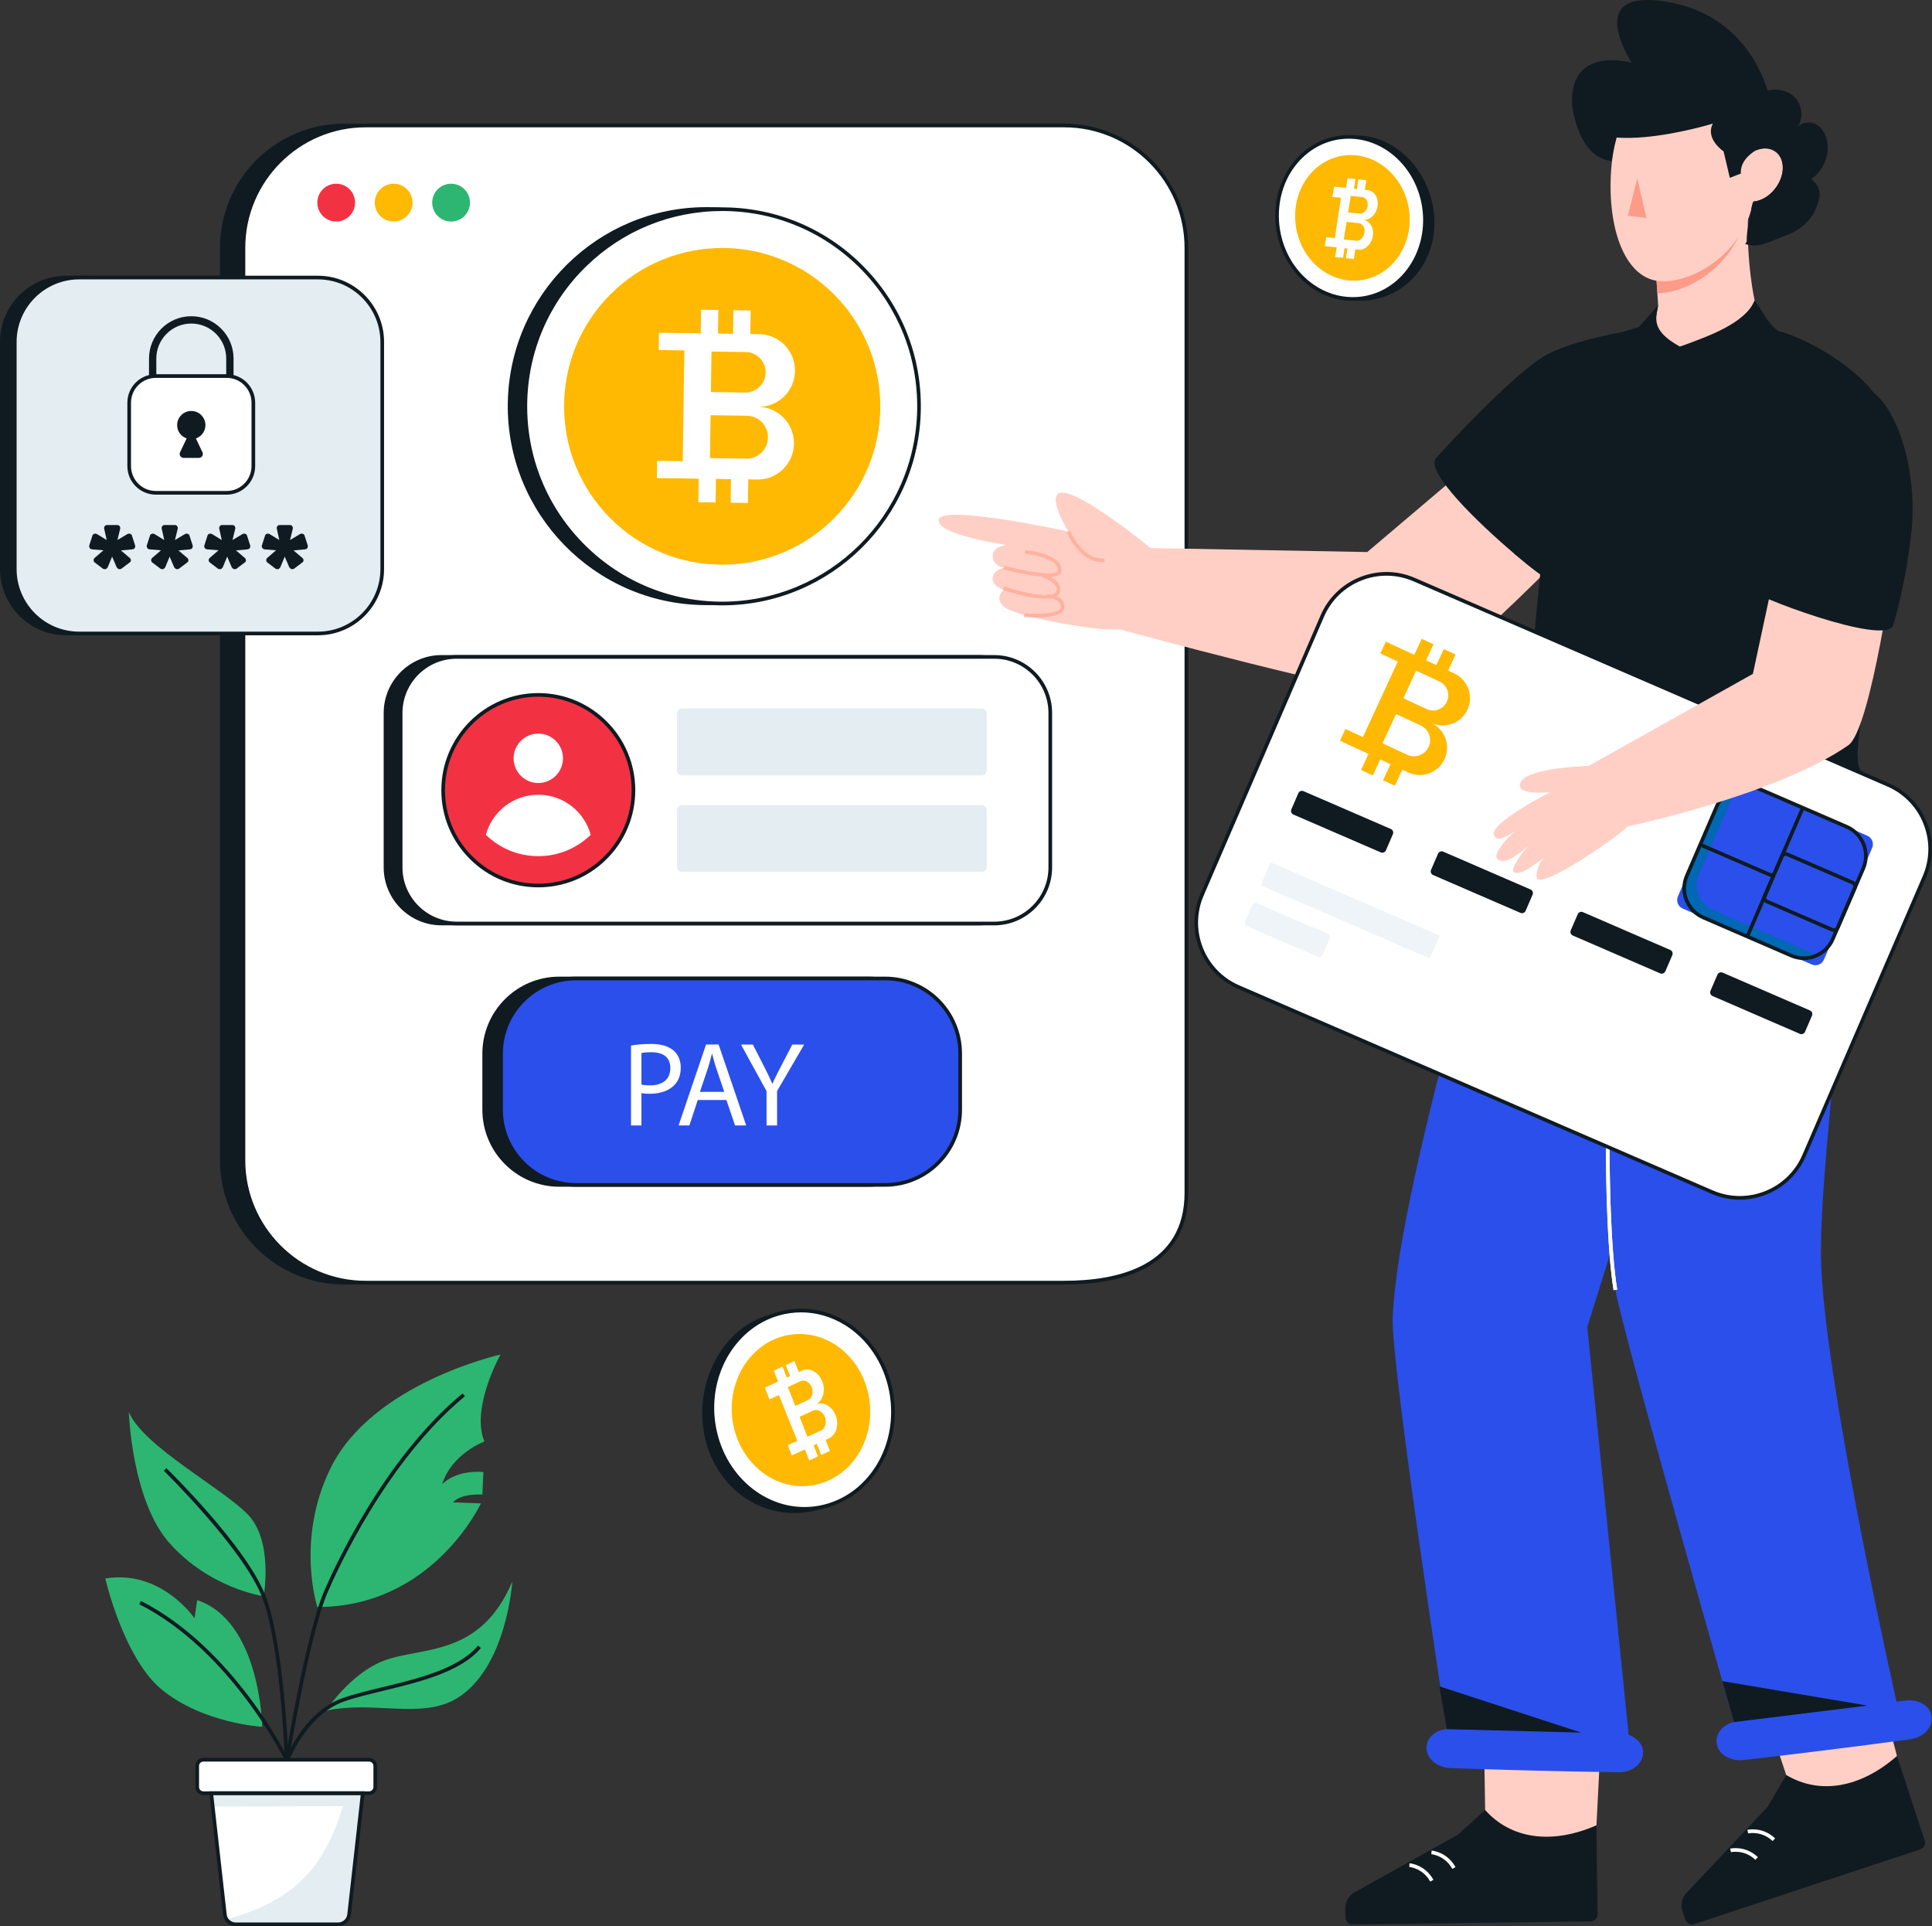 <svg xmlns="http://www.w3.org/2000/svg" width="641" height="639" viewBox="0 0 641 639" fill="none"><rect x="0" y="0" width="641" height="639" fill="#333333" stroke="none"/><g clip-path="url(#clip0_6023_1799)"><path d="M114.14 41.634H122.944V425.509H114.14C91.747 425.509 73.596 407.33 73.596 384.903V82.241C73.596 59.814 91.747 41.634 114.14 41.634Z" fill="#0F1B21"></path><path d="M123.547 426.117H114.136C91.446 426.117 72.986 407.628 72.986 384.903V82.241C72.986 59.515 91.446 41.026 114.136 41.026H123.547V426.117ZM114.136 42.242C92.113 42.242 74.199 60.183 74.199 82.241V384.903C74.199 406.96 92.113 424.902 114.136 424.902H122.333V42.242H114.136Z" fill="#0F1B21"></path><path d="M121.315 425.509H353.075C375.467 425.509 393.619 418.124 393.619 395.697V82.241C393.619 59.814 375.467 41.634 353.075 41.634H121.315C98.923 41.634 80.771 59.814 80.771 82.241V384.903C80.771 407.33 98.923 425.509 121.315 425.509Z" fill="white"></path><path d="M353.075 426.117H121.315C98.625 426.117 80.164 407.628 80.164 384.903V82.241C80.164 59.515 98.625 41.026 121.315 41.026H353.075C375.765 41.026 394.225 59.515 394.225 82.241V395.697C394.225 415.597 379.995 426.117 353.075 426.117ZM121.315 42.242C99.292 42.242 81.378 60.183 81.378 82.241V384.903C81.378 406.96 99.295 424.902 121.315 424.902H353.075C371.294 424.902 393.012 419.837 393.012 395.697V82.241C393.012 60.183 375.094 42.242 353.075 42.242H121.315Z" fill="#0F1B21"></path><path d="M143.395 67.217C143.395 70.686 146.202 73.497 149.665 73.497C153.129 73.497 155.936 70.686 155.936 67.217C155.936 63.748 153.129 60.951 149.665 60.951C146.202 60.951 143.395 63.763 143.395 67.217Z" fill="#2DB671"></path><path d="M124.338 67.217C124.338 70.686 127.145 73.497 130.609 73.497C134.072 73.497 136.865 70.686 136.865 67.217C136.865 63.748 134.058 60.951 130.609 60.951C127.16 60.951 124.338 63.763 124.338 67.217Z" fill="#FFB902"></path><path d="M105.282 67.217C105.282 70.686 108.089 73.497 111.538 73.497C114.988 73.497 117.809 70.686 117.809 67.217C117.809 63.748 115.002 60.951 111.538 60.951C108.075 60.951 105.282 63.763 105.282 67.217Z" fill="#F23243"></path><path d="M146.486 217.93H324.852C335.108 217.93 343.437 226.271 343.437 236.543V287.759C343.437 298.031 335.108 306.373 324.852 306.373H146.486C136.23 306.373 127.901 298.031 127.901 287.759V236.543C127.901 226.271 136.23 217.93 146.486 217.93Z" fill="#0F1B21"></path><path d="M324.856 306.98H146.489C135.907 306.98 127.298 298.358 127.298 287.759V236.543C127.298 225.944 135.907 217.322 146.489 217.322H324.856C335.438 217.322 344.047 225.944 344.047 236.543V287.759C344.047 298.358 335.438 306.98 324.856 306.98ZM146.489 218.534C136.578 218.534 128.512 226.613 128.512 236.54V287.756C128.512 297.682 136.578 305.761 146.489 305.761H324.856C334.767 305.761 342.834 297.682 342.834 287.756V236.54C342.834 226.613 334.767 218.534 324.856 218.534H146.489Z" fill="#0F1B21"></path><path d="M329.877 217.93H151.511C141.247 217.93 132.926 226.263 132.926 236.543V287.759C132.926 298.039 141.247 306.373 151.511 306.373H329.877C340.141 306.373 348.462 298.039 348.462 287.759V236.543C348.462 226.263 340.141 217.93 329.877 217.93Z" fill="white"></path><path d="M329.881 306.98H151.514C140.932 306.98 132.323 298.358 132.323 287.759V236.543C132.323 225.944 140.932 217.322 151.514 217.322H329.881C340.463 217.322 349.072 225.944 349.072 236.543V287.759C349.072 298.358 340.463 306.98 329.881 306.98ZM151.511 218.534C141.599 218.534 133.533 226.613 133.533 236.54V287.756C133.533 297.682 141.599 305.761 151.511 305.761H329.877C339.789 305.761 347.855 297.682 347.855 287.756V236.54C347.855 226.613 339.789 218.534 329.877 218.534H151.511Z" fill="#0F1B21"></path><path d="M210.167 262.151C210.167 271.03 206.511 279.055 200.621 284.795C194.936 290.35 187.164 293.769 178.598 293.769C170.031 293.769 162.259 290.354 156.574 284.795C150.687 279.058 147.029 271.03 147.029 262.151C147.029 244.693 161.166 230.536 178.598 230.536C196.029 230.536 210.163 244.693 210.163 262.151H210.167Z" fill="#F23243"></path><path d="M178.598 294.374C170.159 294.374 162.188 291.125 156.152 285.225C149.882 279.112 146.425 270.919 146.425 262.151C146.425 244.384 160.858 229.929 178.598 229.929C196.337 229.929 210.77 244.384 210.77 262.151C210.77 270.919 207.313 279.115 201.043 285.229C195.01 291.125 187.036 294.374 178.598 294.374ZM178.598 231.141C161.525 231.141 147.639 245.052 147.639 262.151C147.639 270.589 150.964 278.476 157 284.358C162.81 290.034 170.478 293.158 178.601 293.158C186.724 293.158 194.393 290.03 200.198 284.358C206.235 278.476 209.56 270.589 209.56 262.151C209.56 245.052 195.67 231.141 178.598 231.141Z" fill="#0F1B21"></path><path d="M186.784 251.57C186.784 256.095 183.115 259.77 178.598 259.77C174.08 259.77 170.411 256.095 170.411 251.57C170.411 247.046 174.08 243.371 178.598 243.371C183.115 243.371 186.784 247.046 186.784 251.57Z" fill="white"></path><path d="M195.993 276.944C191.5 281.333 185.365 284.031 178.597 284.031C171.83 284.031 165.695 281.333 161.202 276.944C163.285 269.284 170.286 263.651 178.597 263.651C186.908 263.651 193.91 269.284 195.993 276.944Z" fill="white"></path><path d="M325.686 235.057H226.27C225.335 235.057 224.578 235.816 224.578 236.753V255.526C224.578 256.462 225.335 257.221 226.27 257.221H325.686C326.621 257.221 327.379 256.462 327.379 255.526V236.753C327.379 235.816 326.621 235.057 325.686 235.057Z" fill="#E3EDF2"></path><path d="M325.686 267.081H226.27C225.335 267.081 224.578 267.84 224.578 268.776V287.549C224.578 288.486 225.335 289.245 226.27 289.245H325.686C326.621 289.245 327.379 288.486 327.379 287.549V268.776C327.379 267.84 326.621 267.081 325.686 267.081Z" fill="#E3EDF2"></path><path d="M280.561 180.983C306.065 155.44 306.065 114.026 280.561 88.482C255.057 62.939 213.708 62.939 188.204 88.482C162.7 114.026 162.7 155.44 188.204 180.983C213.708 206.527 255.057 206.527 280.561 180.983Z" fill="#0F1B21"></path><path d="M234.407 200.749C234.088 200.749 233.765 200.749 233.442 200.742C197.1 200.223 167.959 170.19 168.477 133.791C168.991 97.712 198.459 68.717 234.368 68.717C234.688 68.717 235.007 68.717 235.323 68.724C252.928 68.977 269.38 76.078 281.651 88.724C293.922 101.37 300.54 118.042 300.288 135.675C300.037 153.307 292.946 169.784 280.32 182.075C267.928 194.138 251.654 200.749 234.407 200.749ZM234.368 69.929C199.116 69.929 170.194 98.391 169.69 133.805C169.183 169.532 197.789 199.014 233.46 199.522C250.785 199.778 267.08 193.263 279.476 181.197C291.867 169.134 298.83 152.959 299.075 135.653C299.32 118.344 292.826 101.981 280.781 89.566C268.737 77.155 252.587 70.181 235.309 69.936C234.996 69.933 234.681 69.929 234.372 69.929H234.368Z" fill="#0F1B21"></path><path d="M285.79 181.055C311.293 155.512 311.293 114.098 285.79 88.555C260.286 63.011 218.937 63.011 193.433 88.555C167.929 114.098 167.929 155.512 193.433 181.055C218.937 206.599 260.286 206.599 285.79 181.055Z" fill="white"></path><path d="M276.704 171.955C297.189 151.438 297.189 118.172 276.704 97.655C256.218 77.137 223.004 77.137 202.519 97.655C182.033 118.172 182.033 151.438 202.519 171.955C223.004 192.473 256.218 192.473 276.704 171.955Z" fill="#FFB902"></path><path d="M239.62 200.823C239.301 200.823 238.985 200.823 238.666 200.816C221.061 200.564 204.609 193.463 192.338 180.817C180.067 168.171 173.448 151.498 173.7 133.866C173.952 116.233 181.042 99.756 193.669 87.465C206.295 75.175 222.959 68.532 240.547 68.799C258.152 69.051 274.603 76.152 286.875 88.798C299.142 101.444 305.764 118.117 305.512 135.749C304.998 171.825 275.529 200.823 239.62 200.823ZM239.581 70.004C222.654 70.004 206.682 76.494 194.517 88.333C182.125 100.396 175.162 116.571 174.917 133.876C174.673 151.185 181.167 167.552 193.211 179.964C205.255 192.375 221.405 199.348 238.684 199.594C238.996 199.597 239.308 199.601 239.62 199.601C274.869 199.601 303.795 171.139 304.302 135.724C304.547 118.415 298.049 102.052 286.005 89.637C273.961 77.226 257.811 70.252 240.532 70.007C240.217 70.004 239.901 70 239.581 70V70.004Z" fill="#0F1B21"></path><path d="M263.418 147.187C263.51 140.636 258.361 135.216 251.86 134.975C255.071 134.939 257.974 133.638 260.118 131.566C262.328 129.412 263.712 126.409 263.762 123.086C263.858 116.425 258.542 110.952 251.895 110.856L248.943 110.813L249.053 103.001L243.325 102.919L243.215 110.731L238.219 110.66L238.329 102.848L232.601 102.766L232.491 110.578L233.141 110.589L227.342 110.507L218.627 110.383L218.545 116.119L227.048 116.24L226.522 152.987L218.02 152.866L217.938 158.603L226.654 158.727L234.301 158.837L231.806 158.802L231.696 166.614L237.424 166.696L237.534 158.884L242.53 158.955L242.42 166.767L248.148 166.849L248.258 159.036L251.21 159.079C254.543 159.125 257.57 157.828 259.78 155.674C261.991 153.52 263.375 150.528 263.425 147.194L263.418 147.187ZM236.058 116.624L247.406 116.788C251.104 116.841 254.067 119.894 254.014 123.597C253.989 125.456 253.219 127.127 251.984 128.332C250.788 129.48 249.181 130.205 247.392 130.233C247.325 130.219 247.271 130.219 247.215 130.215L235.866 130.052L236.058 116.624ZM252.633 150.155C251.37 151.37 249.667 152.148 247.768 152.163C247.701 152.148 247.648 152.148 247.58 152.145L235.554 151.974L235.756 137.747L247.782 137.917C251.711 137.974 254.848 141.205 254.791 145.14C254.763 147.105 253.954 148.871 252.633 150.155Z" fill="white"></path><path d="M312.975 349.538V368.148C312.975 381.924 301.829 393.088 288.088 393.088H185.549C171.795 393.088 160.648 381.924 160.648 368.148V349.538C160.648 335.773 171.795 324.613 185.549 324.613H288.088C301.832 324.613 312.975 335.776 312.975 349.538Z" fill="#0F1B21"></path><path d="M288.085 393.696H185.546C171.482 393.696 160.038 382.237 160.038 368.152V349.538C160.038 335.457 171.479 324.001 185.546 324.001H288.085C302.141 324.001 313.578 335.457 313.578 349.538V368.152C313.578 382.237 302.141 393.696 288.085 393.696ZM185.549 325.217C172.153 325.217 161.255 336.128 161.255 349.538V368.152C161.255 381.569 172.153 392.484 185.549 392.484H288.088C301.477 392.484 312.372 381.569 312.372 368.152V349.538C312.372 336.128 301.481 325.217 288.088 325.217H185.549Z" fill="#0F1B21"></path><path d="M318.568 349.538V368.148C318.568 381.924 307.421 393.088 293.681 393.088H191.142C177.387 393.088 166.245 381.924 166.245 368.148V349.538C166.245 335.773 177.391 324.613 191.142 324.613H293.681C307.425 324.613 318.568 335.776 318.568 349.538Z" fill="#2B4FEB"></path><path d="M293.681 393.696H191.142C177.079 393.696 165.634 382.237 165.634 368.152V349.538C165.634 335.457 177.075 324.001 191.142 324.001H293.681C307.737 324.001 319.174 335.457 319.174 349.538V368.152C319.174 382.237 307.737 393.696 293.681 393.696ZM191.142 325.217C177.746 325.217 166.848 336.128 166.848 349.538V368.152C166.848 381.569 177.746 392.484 191.142 392.484H293.681C307.07 392.484 317.964 381.569 317.964 368.152V349.538C317.964 336.128 307.074 325.217 293.681 325.217H191.142Z" fill="#0F1B21"></path><path d="M209.361 346.848C211.029 346.571 213.218 346.329 216.001 346.329C219.421 346.329 221.927 347.125 223.517 348.561C224.986 349.833 225.862 351.788 225.862 354.177C225.862 356.565 225.145 358.516 223.793 359.913C221.962 361.864 218.981 362.86 215.603 362.86C214.57 362.86 213.616 362.82 212.821 362.621V373.373H209.361V346.851V346.848ZM212.817 359.789C213.573 359.988 214.528 360.066 215.681 360.066C219.858 360.066 222.402 358.033 222.402 354.333C222.402 350.633 219.897 349.076 216.082 349.076C214.57 349.076 213.417 349.197 212.821 349.354V359.789H212.817Z" fill="white"></path><path d="M231.505 364.925L228.722 373.366H225.145L234.251 346.524H238.428L247.573 373.366H243.875L241.011 364.925H231.508H231.505ZM240.291 362.22L237.669 354.493C237.072 352.741 236.675 351.148 236.278 349.595H236.199C235.802 351.188 235.366 352.822 234.847 354.454L232.221 362.22H240.295H240.291Z" fill="white"></path><path d="M254.323 373.369V361.982L245.855 346.532H249.791L253.567 353.938C254.599 355.968 255.394 357.603 256.228 359.472H256.31C257.066 357.72 257.978 355.968 259.014 353.938L262.871 346.532H266.807L257.822 361.943V373.373H254.323V373.369Z" fill="white"></path><path d="M560.083 627.399L586.482 599.385L592.628 588.847L629.371 582.556L638.402 610.055C639.169 611.391 638.52 613.068 637.086 613.541L562.152 638.31C560.892 638.726 559.533 638.04 559.118 636.779L558.22 634.056C557.429 631.653 558.156 629.045 560.08 627.403L560.083 627.399Z" fill="#0F1B21"></path><path d="M592.628 588.847L582.103 557.207L619.69 545.318L629.371 582.556C617.142 593.247 603.625 595.425 592.628 588.847Z" fill="#FFCFC5"></path><path d="M588.114 610.765C584.431 607.257 580.059 608.224 580.016 608.231L579.743 607.048C579.948 607.001 584.8 605.928 588.952 609.884L588.114 610.765Z" fill="white"></path><path d="M582.397 616.992C578.731 613.499 574.477 614.419 574.299 614.458L574.026 613.275C574.228 613.228 579.083 612.159 583.235 616.111L582.397 616.992Z" fill="white"></path><path d="M639.151 574.353C637.909 575.707 636.06 576.688 633.956 576.976C615.457 579.471 596.961 581.781 578.472 583.888C574.647 584.326 570.921 582.541 569.821 579.463C569.065 577.338 569.672 575.184 571.123 573.61C572.337 572.302 574.175 571.363 576.286 571.118C594.903 568.989 613.537 566.661 632.164 564.156C636.199 563.615 640.127 565.673 640.805 569C641.209 570.94 640.521 572.885 639.147 574.349L639.151 574.353Z" fill="#2B4FEB"></path><path d="M450.113 627.403L483.712 608.651L492.744 600.455L529.671 605.537L530.015 634.483C530.342 635.99 529.22 637.39 527.712 637.411L448.811 638.428C447.484 638.446 446.394 637.383 446.38 636.054L446.345 633.185C446.313 630.658 447.793 628.387 450.121 627.399L450.113 627.403Z" fill="#0F1B21"></path><path d="M492.74 600.458L492.219 567.113H531.634L529.668 605.541C514.792 612.048 501.25 610.047 492.74 600.458Z" fill="#FFCFC5"></path><path d="M481.846 619.996C479.401 615.557 475.068 615.151 474.883 615.137L474.979 613.929C475.188 613.943 480.135 614.384 482.907 619.409L481.846 619.999V619.996Z" fill="white"></path><path d="M474.521 624.211C472.062 619.75 467.605 619.352 467.559 619.349L467.654 618.14C467.864 618.155 472.811 618.599 475.582 623.624L474.521 624.211Z" fill="white"></path><path d="M542.716 586.12C541.286 587.276 539.316 587.972 537.187 587.947C518.521 587.677 499.891 587.222 481.292 586.572C477.445 586.437 474.024 584.123 473.389 580.917C472.956 578.703 473.872 576.663 475.543 575.319C476.938 574.207 478.893 573.549 481.019 573.617C499.745 574.267 518.518 574.722 537.311 575.003C541.382 575.067 544.962 577.683 545.143 581.074C545.257 583.053 544.292 584.873 542.716 586.12Z" fill="#2B4FEB"></path><path d="M505.43 257.627C505.43 257.627 463.669 391.101 462.065 437.281C461.515 453.076 480.004 573.649 480.004 573.649C479.564 580.206 539.92 582.108 540.36 575.554L526.623 440.245L565.601 315.869L543.869 244.796L505.43 257.63V257.627Z" fill="#2B4FEB"></path><path d="M477.57 559.443L524.621 574.79L480.004 573.649L477.57 559.443Z" fill="#0F1B21"></path><path d="M537.549 258.206C537.549 258.206 529.362 386.214 535.952 427.905C538.011 440.921 577.497 579.055 577.497 579.055C580.541 585.292 631.852 572.291 629.694 566.626C629.694 566.626 606.429 464.13 604.285 420.996C602.295 380.922 623.516 268.147 603.065 259.507C584.338 241.491 537.542 258.206 537.542 258.206H537.549Z" fill="#2B4FEB"></path><path d="M535.352 428.001C530.909 399.887 533.237 331.888 535.019 293.858L536.229 293.915C534.448 331.899 532.123 399.805 536.548 427.813L535.349 428.001H535.352Z" fill="white"></path><path d="M535.352 428.001C531.396 402.955 532.723 347.093 534.536 304.645L535.75 304.699C533.94 347.093 532.609 402.866 536.552 427.813L535.352 428.001Z" fill="white"></path><path d="M571.425 557.719L619.584 565.826L575.289 571.3L571.425 557.719Z" fill="#0F1B21"></path><path d="M577.063 260.42C577.294 260.431 577.525 260.445 577.766 260.456C577.486 260.445 577.259 260.431 577.063 260.42Z" fill="#0F1B21"></path><path d="M372.6 209.09C372.6 209.09 451.096 230.416 463.059 230.217C474.535 230.025 523.865 178.517 523.865 178.517L498.347 145.218L453.63 183.141L381.741 181.823L372.6 209.094V209.09Z" fill="#FFCFC5"></path><path d="M550.278 148.31C550.278 148.576 533.472 168.263 522.538 181.062C517.24 187.243 513.322 191.82 513.322 191.82C512.85 192.052 508.18 188.59 502.29 183.585C490.263 173.374 473.141 156.748 476.317 152.109C476.317 152.109 502.25 123.242 513.83 117.317C525.42 111.392 548.848 108.417 548.848 108.417C548.848 108.417 550.278 147.571 550.278 148.31Z" fill="#0F1B21"></path><path d="M522.535 181.062C517.237 187.243 513.319 191.82 513.319 191.82C512.847 192.052 508.177 188.59 502.286 183.585L517.017 145.211C517.017 145.211 520.072 165.455 522.535 181.058V181.062Z" fill="#0F1B21"></path><path d="M621.209 215.655C618.47 231.333 616.252 244.643 616.312 251.151C616.323 252.246 616.397 253.155 616.543 253.834C617.416 256.07 618.193 258.256 618.736 260.381C620.663 267.678 620.045 274.008 612.696 277.637C594.725 283.697 512.361 281.33 500.49 269.778C496.441 264.618 495.203 257.648 500.501 251.297C501.544 250.056 502.453 248.709 503.216 247.302C505.157 243.769 506.271 239.784 506.708 235.729C510.079 204.193 514.976 122.002 528.436 114.545C544.437 105.677 565.484 103.459 589.995 109.786C600.868 112.594 617.082 122.993 622.309 131.314C634.534 150.766 623.97 199.81 621.206 215.655H621.209Z" fill="#0F1B21"></path><path d="M593.331 152.109C593.331 152.109 582.096 168.466 580.414 177.266C578.753 185.935 576.84 221.37 576.84 221.37L542.876 242.532C542.876 242.532 561.247 254.111 562.535 251.147C563.827 248.183 591.471 233.319 591.471 233.319C591.471 233.319 594.878 211.17 596.418 207.089C597.962 203.009 593.331 152.109 593.331 152.109Z" fill="#0F1B21"></path><path d="M618.736 260.381C609.048 262.034 584.434 260.829 578.008 260.466C595.407 261.085 616.312 251.151 616.312 251.151C616.323 252.246 616.397 253.155 616.543 253.834C617.416 256.07 618.193 258.256 618.736 260.381Z" fill="#0F1B21"></path><path d="M534.675 255.572C509.916 257.978 500.508 251.297 500.508 251.297C501.551 250.056 502.46 248.709 503.223 247.302C513.006 253.02 534.675 255.572 534.675 255.572Z" fill="#0F1B21"></path><path d="M521.594 34.088C521.594 34.088 522.719 50.761 533.528 53.253C544.338 55.744 547.23 45.337 547.23 45.337L542.177 32.571H532.446" fill="#0F1B21"></path><path d="M582.156 99.695L575.772 113.045L557.365 114.986L547.23 117.314L550.143 101.281L549.884 97.3L549.185 86.769L580.25 66.709C580.137 68.091 580.052 69.463 579.995 70.807C579.271 86.836 582.152 99.695 582.152 99.695H582.156Z" fill="#FFCFC5"></path><path d="M580.25 66.709C580.137 68.091 580.052 69.463 579.995 70.807C579.796 70.839 579.608 70.864 579.42 70.874C579.076 71.703 578.834 72.659 578.682 73.718C574.53 87.917 560.729 97.108 549.881 97.296L549.182 86.765L580.247 66.705L580.25 66.709Z" fill="#FC9B88"></path><path d="M582.16 99.699C578.994 107.213 567.053 111.492 557.365 114.982C557.365 114.982 560.275 132.156 563.195 132.096C565.885 132.042 590.332 123.153 589.999 109.786C586.141 107.024 585.133 103.612 582.156 99.699H582.16Z" fill="#0F1B21"></path><path d="M557.361 114.986C557.361 114.986 551.84 128.04 548.021 129.121C543.674 130.351 540.257 118.142 540.888 111.68L550.143 101.281C549.334 105.738 547.776 109.69 557.365 114.986H557.361Z" fill="#0F1B21"></path><path d="M551.013 93.287C562.01 93.778 576.687 84.441 581.003 69.712C581.148 68.657 581.386 67.701 581.734 66.872C584.321 66.666 587.103 65.056 589.108 62.376C592.284 58.122 592.316 52.723 589.133 50.37C587.319 49.013 584.91 48.909 582.543 49.908C580.775 34.49 572.202 22.704 561.141 21.947C553.759 21.442 546.822 25.931 541.864 33.427C541.265 34.327 540.69 35.276 540.157 36.264C537.081 41.897 535.04 48.849 534.543 56.441C533.159 76.373 539.455 92.761 551.013 93.287Z" fill="#FFCFC5"></path><path d="M602.465 69.264C600.712 73.522 596.759 76.615 592.412 78.153C587.763 79.778 583.678 82.582 579.03 80.944L579.523 80.137C579.452 76.359 580.556 72.726 581.013 69.705C581.145 68.66 581.386 67.697 581.734 66.865C584.317 66.663 587.103 65.049 589.108 62.376C592.28 58.104 592.302 52.716 589.133 50.356C587.319 48.995 584.906 48.899 582.55 49.898C582.55 49.898 577.216 52.723 577.578 57.585L573.927 58.993L571.847 50.221C571.847 50.221 565.626 46.023 568.302 41.005C568.302 41.005 522.932 55.008 521.633 34.941C520.335 14.874 541.382 20.792 541.382 20.792C541.382 20.792 539.483 17.942 538.078 14.345C535.257 7.222 534.32 -2.822 553.777 0.725C576.12 4.802 584.001 22.093 586.485 30.044C589.321 29.177 592.972 30.044 595.158 31.97C598.029 34.522 598.522 39.334 596.216 42.402C597.646 40.379 600.769 40.116 602.859 41.428C604.938 42.739 606.067 45.231 606.33 47.683C606.823 52.172 604.662 56.849 600.95 59.391C604.481 62.351 604.204 64.996 602.465 69.257V69.264Z" fill="#0F1B21"></path><path d="M543.231 59.167L540.101 71.567L546.233 72.293L543.231 59.167Z" fill="#FC9B88"></path><path d="M410.886 327.431L568.05 395.476C579.817 400.573 593.483 395.146 598.568 383.36L638.473 290.901C643.562 279.115 638.143 265.428 626.376 260.335L469.212 192.29C457.445 187.193 443.779 192.62 438.694 204.406L398.789 296.865C393.7 308.651 399.119 322.338 410.886 327.431Z" fill="white"></path><path d="M577.227 397.993C574.076 397.993 570.878 397.364 567.809 396.035L410.645 327.989C398.59 322.768 393.019 308.697 398.232 296.623L438.14 204.164C440.663 198.314 445.312 193.8 451.228 191.451C457.14 189.102 463.616 189.201 469.454 191.732L626.617 259.777C632.458 262.304 636.965 266.96 639.311 272.885C641.657 278.81 641.557 285.293 639.031 291.139L599.122 383.598C595.236 392.598 586.443 397.989 577.223 397.989L577.227 397.993ZM411.128 326.877L568.291 394.922C579.732 399.873 593.068 394.584 598.015 383.122L637.923 290.663C640.319 285.111 640.414 278.959 638.189 273.336C635.964 267.713 631.685 263.296 626.142 260.896L468.978 192.851C463.432 190.452 457.289 190.356 451.678 192.585C446.064 194.813 441.653 199.099 439.258 204.651L399.35 297.11C394.403 308.573 399.69 321.926 411.131 326.88L411.128 326.877Z" fill="#0F1B21"></path><path d="M429.13 270.23L458.102 282.773C458.769 283.061 459.539 282.755 459.826 282.087L462.136 276.738C462.424 276.069 462.119 275.298 461.451 275.01L432.48 262.467C431.813 262.18 431.043 262.485 430.755 263.153L428.445 268.502C428.158 269.171 428.463 269.942 429.13 270.23Z" fill="#0F1B21"></path><path d="M475.479 290.297L504.451 302.84C505.118 303.128 505.888 302.822 506.175 302.154L508.485 296.805C508.773 296.136 508.468 295.365 507.801 295.077L478.829 282.534C478.162 282.247 477.392 282.552 477.105 283.22L474.794 288.57C474.507 289.238 474.812 290.009 475.479 290.297Z" fill="#0F1B21"></path><path d="M521.832 310.364L550.803 322.907C551.471 323.195 552.241 322.889 552.528 322.221L554.838 316.872C555.126 316.203 554.821 315.432 554.153 315.144L525.182 302.602C524.515 302.314 523.745 302.619 523.457 303.288L521.147 308.637C520.86 309.305 521.165 310.076 521.832 310.364Z" fill="#0F1B21"></path><path d="M568.181 330.431L597.153 342.974C597.82 343.262 598.59 342.956 598.877 342.288L601.187 336.939C601.475 336.271 601.17 335.499 600.502 335.211L571.531 322.669C570.864 322.381 570.094 322.686 569.806 323.355L567.496 328.704C567.209 329.372 567.514 330.143 568.181 330.431Z" fill="#0F1B21"></path><path d="M558.305 301.425L601.106 319.957C602.664 320.632 604.473 319.914 605.148 318.35L621.142 281.294C621.816 279.734 621.099 277.921 619.538 277.246L576.737 258.714C575.179 258.039 573.369 258.757 572.695 260.321L556.701 297.377C556.027 298.937 556.744 300.75 558.305 301.425Z" fill="#2B4FEB"></path><path d="M570.825 264.66L559.058 291.921C557.084 296.492 559.185 301.802 563.749 303.778L596.78 318.077C598.242 318.709 599.793 318.858 601.251 318.592C602.451 318.375 602.554 316.733 601.436 316.257C601.425 316.253 601.414 316.246 601.4 316.243L568.369 301.944C563.806 299.968 561.705 294.658 563.678 290.087L575.445 262.826C575.445 262.826 575.456 262.805 575.46 262.791C575.949 261.675 574.75 260.552 573.728 261.216C572.486 262.023 571.457 263.196 570.825 264.66Z" fill="#0068B5"></path><path d="M598.452 318.478C596.954 318.478 595.46 318.173 594.044 317.558L564.885 304.933C562.159 303.753 560.058 301.581 558.962 298.82C557.869 296.058 557.915 293.03 559.093 290.304L569.189 266.91C570.367 264.181 572.536 262.076 575.293 260.978C578.054 259.887 581.074 259.93 583.795 261.11L612.955 273.734C618.58 276.169 621.177 282.734 618.746 288.367L608.65 311.757C607.472 314.487 605.304 316.591 602.547 317.689C601.223 318.215 599.835 318.478 598.452 318.478ZM579.392 261.408C578.16 261.408 576.925 261.643 575.744 262.112C573.284 263.089 571.354 264.963 570.303 267.394L560.207 290.787C559.157 293.218 559.118 295.913 560.09 298.376C561.066 300.839 562.936 302.772 565.364 303.824L594.523 316.449C596.95 317.501 599.64 317.54 602.1 316.566C604.559 315.589 606.489 313.716 607.54 311.284L617.636 287.894C619.8 282.876 617.487 277.029 612.479 274.857L583.32 262.233C582.06 261.686 580.726 261.412 579.392 261.412V261.408Z" fill="#0F1B21"></path><path d="M587.699 290.919C587.458 290.919 587.213 290.873 586.978 290.77L563.873 280.764L564.352 279.648L587.458 289.654C587.766 289.785 588.125 289.646 588.26 289.337L597.582 267.742L598.696 268.222L589.374 289.817C589.076 290.507 588.405 290.919 587.699 290.919Z" fill="#0F1B21"></path><path d="M587.778 290.459L579.156 310.454L580.27 310.936L588.892 290.941L587.778 290.459Z" fill="#0F1B21"></path><path d="M608.498 309.202C608.239 309.202 607.983 309.148 607.738 309.042L585.925 299.598C584.956 299.179 584.505 298.045 584.924 297.071L590.634 283.839C590.836 283.366 591.212 283.004 591.688 282.815C592.163 282.627 592.685 282.634 593.157 282.837L614.97 292.28C615.442 292.483 615.804 292.859 615.992 293.336C616.181 293.812 616.173 294.334 615.971 294.807L610.261 308.036C610.059 308.505 609.687 308.871 609.207 309.06C608.977 309.148 608.739 309.195 608.498 309.195V309.202ZM586.404 298.482L608.217 307.926C608.388 308 608.579 308.004 608.757 307.933C608.931 307.862 609.069 307.73 609.144 307.556L614.853 294.324C614.928 294.15 614.931 293.958 614.86 293.784C614.793 293.609 614.658 293.471 614.484 293.396L592.671 283.953C592.312 283.8 591.893 283.963 591.741 284.319L586.031 297.551C585.878 297.91 586.042 298.329 586.4 298.482H586.404Z" fill="#0F1B21"></path><g opacity="0.6"><path d="M418.654 293.833L474.031 317.81C474.227 317.895 474.454 317.803 474.535 317.611L477.506 310.73C477.591 310.535 477.498 310.307 477.307 310.225L421.93 286.249C421.735 286.163 421.508 286.256 421.426 286.448L418.456 293.329C418.37 293.524 418.463 293.752 418.654 293.833Z" fill="#E3EDF2"></path></g><g opacity="0.6"><path d="M440.511 309.813L417.05 299.655C416.433 299.389 415.72 299.673 415.454 300.291L413.143 305.644C412.877 306.262 413.161 306.977 413.779 307.247L437.239 317.405C437.856 317.671 438.57 317.387 438.836 316.769L441.146 311.416C441.412 310.798 441.128 310.083 440.511 309.817V309.813Z" fill="#E3EDF2"></path></g><path d="M592.759 171.43L581.574 223.556L527.084 254.09L539.87 274.211C539.87 274.211 589.537 263.754 613.225 247.248C620.829 241.949 628.676 184.051 628.676 184.051L592.759 171.43Z" fill="#FFCFC5"></path><path d="M621.617 130.283C616.596 126.437 607.54 135.437 599.906 143.37C583.1 160.831 580.41 195.432 580.41 195.432C580.289 197.18 625.255 214.447 628.086 207.516C628.086 207.516 632.118 194.977 634.172 176.342C636.181 158.127 630.404 137.011 621.617 130.283Z" fill="#0F1B21"></path><path d="M495.643 276.898C496.562 279.894 500.107 277.104 502.879 275.746C499.795 277.815 495.653 283.249 496.551 284.578C498.94 288.122 505.455 281.866 507.488 280.246C505.558 281.873 501.065 288.2 502.162 289.202C504.192 291.054 509.93 286.199 512.623 284.226C510.313 286.018 509.053 291.278 510.263 291.729C514.65 293.375 539.92 275.131 539.87 274.211C543.578 271.847 530.792 251.727 527.084 254.09C527.084 254.09 507.116 254.609 504.6 259.39C502.087 264.166 514.312 262.798 514.312 262.798C514.312 262.798 494.429 272.956 495.639 276.898H495.643Z" fill="#FFCFC5"></path><path d="M479.276 251.851C481.342 247.383 479.464 242.088 475.078 239.93C477.293 240.89 479.681 240.886 481.785 240.122C483.961 239.322 485.827 237.684 486.878 235.42C488.978 230.881 487.005 225.493 482.474 223.389L480.462 222.454L482.924 217.126L479.017 215.314L476.554 220.642L473.148 219.06L475.611 213.732L471.703 211.92L469.241 217.247L469.681 217.453L465.727 215.619L459.787 212.861L457.977 216.775L463.772 219.465L452.182 244.515L446.387 241.825L444.577 245.738L450.518 248.496L455.731 250.916L454.028 250.127L451.565 255.455L455.472 257.268L457.935 251.94L461.341 253.521L458.879 258.849L462.782 260.662L465.245 255.334L467.257 256.269C469.528 257.325 472.001 257.36 474.177 256.56C476.352 255.761 478.215 254.133 479.269 251.858L479.276 251.851ZM469.847 222.493L477.584 226.083C480.103 227.252 481.203 230.256 480.036 232.783C479.45 234.048 478.41 234.961 477.197 235.406C476.026 235.829 474.702 235.832 473.464 235.303C473.421 235.271 473.385 235.256 473.346 235.239L465.61 231.649L469.847 222.493ZM470.972 250.582C469.734 251.03 468.329 251.041 467.023 250.468C466.98 250.436 466.945 250.422 466.898 250.397L458.701 246.591L463.19 236.891L471.388 240.698C474.067 241.942 475.231 245.119 473.989 247.803C473.368 249.143 472.271 250.106 470.976 250.582H470.972Z" fill="#FFB902"></path><path d="M381.741 181.815C381.741 181.815 357.152 161.652 351.627 163.55C347.376 165.015 354.491 176.335 354.491 176.335C354.491 176.335 312.556 167.201 311.477 172.326C310.399 177.447 333.909 180.778 333.909 180.778C333.909 180.778 328.834 181.46 329.402 184.925C329.955 188.295 333.33 188.337 333.33 188.337C333.33 188.337 329.86 188.7 329.377 191.572C328.887 194.479 333.085 195.68 333.085 195.68C333.085 195.68 330.165 197.667 332.443 200.678C335.587 204.836 363.434 208.806 367.188 208.802C370.943 208.802 375.534 209.016 375.534 209.016C382.036 210.679 388.242 183.482 381.741 181.815Z" fill="#FFCFC5"></path><path d="M347.901 191.405C342.667 191.405 334.171 189.226 332.961 188.91L333.27 187.737C338.973 189.233 348.753 191.099 350.733 189.731C350.921 189.599 350.956 189.482 350.964 189.397C351.042 188.671 350.832 188.017 350.325 187.399C347.922 184.453 340.133 183.681 340.055 183.674L340.169 182.466C340.509 182.498 348.536 183.297 351.262 186.631C351.975 187.502 352.28 188.48 352.167 189.528C352.117 190.011 351.858 190.431 351.418 190.733C350.712 191.22 349.448 191.412 347.898 191.412L347.901 191.405Z" fill="#FFB29F"></path><path d="M346.78 198.623C341.542 198.623 333.894 196.089 332.798 195.716L333.188 194.564C336.918 195.833 347.213 198.698 349.984 196.761C350.392 196.476 350.591 196.107 350.605 195.595C350.662 193.42 347.11 191.881 345.74 191.469L346.084 190.303C346.322 190.374 351.907 192.076 351.819 195.623C351.797 196.516 351.404 197.251 350.68 197.756C349.785 198.378 348.398 198.623 346.78 198.623Z" fill="#FFB29F"></path><path d="M343.806 204.811C341.804 204.811 340.161 204.683 339.76 204.648L339.863 203.439C342.489 203.663 349.711 203.873 351.585 202.177C351.833 201.954 351.95 201.719 351.954 201.445C351.964 200.731 351.744 200.152 351.279 199.679C350.229 198.602 348.135 198.353 347.418 198.35L347.429 197.134C347.553 197.134 350.531 197.173 352.149 198.829C352.841 199.537 353.181 200.422 353.167 201.463C353.16 202.082 352.901 202.622 352.397 203.077C350.825 204.505 346.89 204.811 343.806 204.811Z" fill="#FFB29F"></path><path d="M365.733 186.482C358.054 186.482 354.097 176.982 353.93 176.566L355.052 176.107C355.091 176.203 359.157 185.828 366.393 185.242L366.489 186.45C366.233 186.471 365.981 186.482 365.733 186.482Z" fill="#FFB29F"></path><path d="M475.227 71.585C474.113 57.667 463.162 45.544 450.153 45.572C436.252 45.597 425.308 58.346 426.589 74.031C427.867 89.698 440.738 100.797 454.464 98.953C467.314 97.225 476.338 85.489 475.227 71.585Z" fill="#0F1B21"></path><path d="M451.465 99.763C446.079 99.763 440.812 97.869 436.369 94.286C430.425 89.491 426.639 82.127 425.982 74.08C425.326 66.026 427.874 58.221 432.98 52.663C437.53 47.708 443.626 44.975 450.149 44.964H450.188C463.158 44.964 474.656 56.874 475.827 71.535C476.963 85.724 467.811 97.769 454.542 99.553C453.513 99.692 452.487 99.759 451.462 99.759L451.465 99.763ZM450.191 46.18H450.152C443.971 46.191 438.19 48.785 433.875 53.487C428.999 58.797 426.564 66.265 427.193 73.981C427.824 81.701 431.444 88.756 437.129 93.341C442.154 97.392 448.279 99.169 454.382 98.352C467.005 96.657 475.706 85.169 474.621 71.635C473.496 57.589 462.541 46.18 450.188 46.18H450.191Z" fill="#0F1B21"></path><path d="M423.743 73.338C424.698 89.097 437.445 100.566 451.331 99.045C464.326 97.623 473.57 85.198 472.711 71.223C471.853 57.255 461.15 45.711 448.062 45.416C434.077 45.099 422.792 57.589 423.747 73.338H423.743Z" fill="white"></path><path d="M429.751 73.085C430.486 85.187 440.234 94.087 450.947 93.021C461.075 92.011 468.343 82.372 467.676 71.447C467.005 60.525 458.602 51.575 448.414 51.444C437.633 51.305 429.02 60.987 429.751 73.082V73.085Z" fill="#FFB902"></path><path d="M448.85 99.788C443.204 99.788 437.711 97.737 433.147 93.884C427.278 88.926 423.63 81.452 423.144 73.377C422.657 65.316 425.372 57.578 430.596 52.14C435.284 47.264 441.483 44.68 448.077 44.811C461.341 45.11 472.428 56.697 473.318 71.191C474.209 85.706 464.581 98.21 451.398 99.653C450.546 99.745 449.695 99.791 448.85 99.791V99.788ZM424.35 73.298C424.819 81.043 428.31 88.208 433.928 92.953C438.917 97.168 445.071 99.113 451.267 98.441C463.804 97.069 472.96 85.13 472.108 71.262C471.256 57.393 460.688 46.308 448.048 46.023C447.881 46.023 447.711 46.016 447.541 46.016C441.487 46.016 435.798 48.476 431.469 52.983C426.479 58.172 423.885 65.579 424.35 73.302V73.298Z" fill="#0F1B21"></path><path d="M455.483 78.296C455.912 75.612 454.507 73.245 452.342 72.954C453.421 73.035 454.471 72.584 455.316 71.799C456.185 70.981 456.827 69.794 457.04 68.433C457.473 65.707 456.022 63.304 453.797 63.077L452.807 62.97L453.314 59.775L450.692 59.519L450.184 62.718L449.219 62.597L449.723 59.398L447.101 59.142L446.597 62.334V62.341L445.578 62.216L442.661 61.907L442.058 65.312L444.904 65.611L442.885 78.985L440.039 78.687L439.538 81.644L442.452 81.949L443.481 82.074L442.966 85.272L445.589 85.528L446.093 82.33L447.062 82.451L446.554 85.649L449.177 85.905L449.684 82.706L450.671 82.813C451.785 82.93 452.878 82.483 453.747 81.665C454.617 80.847 455.263 79.668 455.479 78.299L455.483 78.296ZM451.937 65.369C453.179 65.497 453.985 66.837 453.747 68.351C453.623 69.112 453.265 69.773 452.782 70.231C452.306 70.668 451.724 70.917 451.128 70.878C451.107 70.867 451.086 70.864 451.068 70.867L447.274 70.466L448.147 64.967L451.941 65.369H451.937ZM451.689 79.191C451.192 79.653 450.578 79.92 449.94 79.87L449.872 79.856L445.848 79.433L446.771 73.611L450.795 74.034C452.111 74.173 452.966 75.587 452.711 77.197C452.58 78.004 452.207 78.704 451.685 79.188L451.689 79.191Z" fill="white"></path><path d="M234.148 475.112C231.217 458.304 240.469 440.604 255.873 436.648C272.328 432.422 289.174 444.155 292.449 463.106C295.721 482.039 283.883 499.114 267.076 501.136C251.342 503.03 237.08 491.909 234.152 475.116L234.148 475.112Z" fill="#0F1B21"></path><path d="M263.563 501.953C248.883 501.953 236.306 491.014 233.552 475.215C230.472 457.554 240.419 439.989 255.724 436.058C263.411 434.082 271.42 435.447 278.287 439.893C285.991 444.884 291.371 453.307 293.046 462.999C294.721 472.688 292.499 482.523 286.953 489.986C282.024 496.622 274.99 500.795 267.148 501.737C265.945 501.882 264.749 501.953 263.567 501.953H263.563ZM234.745 475.005C237.608 491.422 251.473 502.401 267.002 500.532C274.511 499.629 281.25 495.627 285.98 489.261C291.332 482.064 293.468 472.567 291.853 463.205C290.235 453.844 285.051 445.719 277.627 440.91C271.051 436.648 263.379 435.344 256.026 437.231C241.32 441.009 231.774 457.956 234.748 475.005H234.745Z" fill="#0F1B21"></path><path d="M295.601 461.411C299.284 480.347 287.705 497.827 270.81 500.279C254.997 502.575 240.266 490.708 237.012 473.911C233.762 457.121 242.903 440.181 258.297 435.82C274.749 431.161 291.917 442.481 295.597 461.411H295.601Z" fill="white"></path><path d="M288.205 462.996C291.005 477.401 282.276 490.79 269.394 492.791C257.218 494.682 245.785 485.593 243.265 472.585C240.745 459.584 247.885 446.543 259.788 443.298C272.378 439.865 285.405 448.598 288.202 462.996H288.205Z" fill="#FFB902"></path><path d="M266.881 501.171C252.46 501.171 239.5 489.94 236.42 474.024C233.059 456.673 242.598 439.634 258.137 435.234C265.849 433.052 273.95 434.224 280.955 438.539C288.766 443.352 294.32 451.644 296.2 461.293C298.081 470.961 296.055 480.888 290.647 488.522C285.814 495.343 278.801 499.732 270.902 500.88C269.557 501.076 268.216 501.171 266.885 501.171H266.881ZM265.806 435.376C263.35 435.376 260.888 435.714 258.464 436.403C243.528 440.633 234.365 457.057 237.608 473.793C240.848 490.534 255.391 501.904 270.721 499.679C278.287 498.58 285.012 494.369 289.65 487.818C294.87 480.45 296.818 470.868 295.001 461.524C293.191 452.209 287.836 444.208 280.313 439.574C275.806 436.798 270.824 435.376 265.806 435.376Z" fill="#0F1B21"></path><path d="M277.236 469.514C276.033 466.454 273.113 464.851 270.678 465.882C271.849 465.302 272.669 464.183 273.067 462.843C273.471 461.453 273.411 459.822 272.797 458.272C271.573 455.162 268.581 453.556 266.125 454.69L265.029 455.187L263.592 451.541L260.703 452.891L262.14 456.538L261.061 457.007L259.621 453.364L256.732 454.714L258.173 458.35V458.358L257.037 458.855L253.808 460.334L255.274 464.254L258.425 462.811L264.543 477.995L261.392 479.438L262.687 482.832L265.909 481.357L267.059 480.849L268.489 484.502L271.377 483.152L269.937 479.509L271.019 479.036L272.456 482.683L275.345 481.332L273.908 477.685L275.001 477.188C276.236 476.619 277.098 475.482 277.502 474.092C277.907 472.706 277.854 471.074 277.236 469.518V469.514ZM265.593 458.226C266.963 457.597 268.631 458.493 269.312 460.22C269.649 461.087 269.685 462.001 269.461 462.775C269.238 463.522 268.78 464.14 268.134 464.471C268.106 464.471 268.081 464.481 268.063 464.496L263.861 466.419L261.388 460.152L265.59 458.23L265.593 458.226ZM273.833 472.788C273.599 473.573 273.123 474.234 272.428 474.575L272.35 474.604L267.896 476.644L265.281 470.008L269.734 467.968C271.189 467.3 272.953 468.249 273.677 470.079C274.039 471.003 274.078 471.963 273.833 472.788Z" fill="white"></path><path d="M108.11 567.539C108.11 567.539 116.23 555.188 127.27 550.969C139.96 546.118 159.239 549.992 169.974 524.693C169.974 524.693 168.122 553.408 151.553 563.434C139.839 570.521 123.852 564.045 108.114 567.539H108.11Z" fill="#2DB671"></path><path d="M105.303 533.127C105.303 533.127 98.004 510.985 109.615 487.175C123.444 458.823 166.071 449.369 166.071 449.369C166.071 449.369 156.145 466.969 160.702 478.211C160.702 478.211 149.8 482.284 146.709 492.389C146.709 492.389 150.779 487.662 160.375 488.316L160.049 495.812C160.049 495.812 152.891 495.321 150.286 498.42L159.559 498.747C159.559 498.747 143.615 533.131 105.3 533.131L105.303 533.127Z" fill="#2DB671"></path><path d="M87.489 529.541C87.489 529.541 90.743 511.29 82.283 502.49C73.823 493.69 47.467 479.839 42.747 468.434C42.747 468.434 43.673 497.827 56.25 511.941C69.753 527.096 87.489 529.541 87.489 529.541Z" fill="#2DB671"></path><path d="M86.999 572.885C86.999 572.885 86.474 537.851 65.423 530.842L64.547 536.87C64.547 536.87 53.482 520.574 34.937 523.67C34.937 523.67 40.987 550.081 53.645 560.498C67.311 571.74 86.999 572.881 86.999 572.881V572.885Z" fill="#2DB671"></path><path d="M95.704 584.503L94.569 584.08C94.81 583.423 100.672 567.955 113.646 563.349C117.394 562.019 121.993 560.907 126.861 559.731C138.735 556.859 152.195 553.603 158.615 545.933L159.545 546.715C152.87 554.691 139.204 557.996 127.149 560.911C122.312 562.08 117.741 563.185 114.054 564.497C101.623 568.911 95.768 584.351 95.711 584.503H95.704Z" fill="#0F1B21"></path><path d="M95.733 584.39L94.537 584.194C94.604 583.775 101.46 542.038 107.553 527.835C110.626 520.67 127.287 483.834 153.484 462.264L154.254 463.202C128.274 484.598 111.719 521.199 108.667 528.318C102.635 542.386 95.803 583.977 95.733 584.397V584.39Z" fill="#0F1B21"></path><path d="M94.529 584.311C94.515 583.928 93.16 545.773 86.925 529.761C80.7 513.775 54.628 488.191 54.366 487.936L55.21 487.065C56.292 488.12 81.733 513.089 88.053 529.321C94.363 545.524 95.729 583.888 95.74 584.272L94.526 584.311H94.529Z" fill="#0F1B21"></path><path d="M94.572 584.063C94.398 583.7 76.744 547.728 46.214 532.2L46.764 531.116C77.663 546.832 95.488 583.167 95.665 583.533L94.572 584.063Z" fill="#0F1B21"></path><path d="M122.468 583.803H67.464C66.341 583.803 65.43 584.715 65.43 585.84V592.849C65.43 593.973 66.341 594.885 67.464 594.885H122.468C123.591 594.885 124.502 593.973 124.502 592.849V585.84C124.502 584.715 123.591 583.803 122.468 583.803Z" fill="white"></path><path d="M120.353 594.889L115.836 635.137C115.626 636.992 114.054 638.396 112.191 638.396H78.241C76.967 638.396 75.828 637.742 75.157 636.74C74.863 636.263 74.664 635.727 74.6 635.137L70.576 599.331L70.079 594.892H120.35L120.353 594.889Z" fill="white"></path><path d="M120.353 594.889L115.836 635.137C115.626 636.992 114.054 638.396 112.191 638.396H78.241C76.967 638.396 75.828 637.742 75.157 636.74C98.135 630.623 108.11 618.442 113.742 599.204L70.58 599.331L70.083 594.892H120.353V594.889Z" fill="#E3EDF2"></path><path d="M122.468 595.493H67.464C66.009 595.493 64.824 594.306 64.824 592.849V585.84C64.824 584.383 66.009 583.195 67.464 583.195H122.468C123.923 583.195 125.108 584.383 125.108 585.84V592.849C125.108 594.306 123.923 595.493 122.468 595.493ZM67.464 584.411C66.676 584.411 66.037 585.054 66.037 585.84V592.849C66.037 593.638 66.68 594.277 67.464 594.277H122.468C123.256 594.277 123.895 593.634 123.895 592.849V585.84C123.895 585.051 123.252 584.411 122.468 584.411H67.464Z" fill="#0F1B21"></path><path d="M112.191 639H78.241C76.804 639 75.463 638.278 74.653 637.074C74.284 636.48 74.064 635.851 73.997 635.197L69.405 594.281H121.035L116.443 635.204C116.198 637.369 114.37 639.004 112.195 639.004L112.191 639ZM70.757 595.493L75.2 635.066C75.25 635.542 75.409 635.993 75.668 636.413C76.24 637.266 77.205 637.784 78.237 637.784H112.188C113.746 637.784 115.051 636.615 115.229 635.066L119.672 595.497H70.757V595.493Z" fill="#0F1B21"></path><path d="M30.604 92.079H21.941C10.156 92.079 0.603 101.647 0.603 113.45V188.782C0.603 200.585 10.156 210.153 21.941 210.153H30.604V92.082V92.079Z" fill="#0F1B21"></path><path d="M31.211 210.757H21.941C9.84 210.757 -0.004 200.898 -0.004 188.782V113.45C-0.004 101.33 9.84 91.475 21.941 91.475H31.211V210.761V210.757ZM21.945 92.687C10.515 92.687 1.214 102.002 1.214 113.45V188.782C1.214 200.23 10.515 209.542 21.945 209.542H30V92.687H21.945Z" fill="#0F1B21"></path><path d="M26.239 92.079H105.477C117.252 92.079 126.815 101.654 126.815 113.45V188.782C126.815 200.574 117.255 210.153 105.477 210.153H26.239C14.464 210.153 4.901 200.578 4.901 188.782V113.45C4.901 101.657 14.461 92.079 26.239 92.079Z" fill="#E3EDF2"></path><path d="M105.481 210.757H26.239C14.142 210.757 4.297 200.898 4.297 188.782V113.45C4.297 101.33 14.142 91.475 26.239 91.475H105.481C117.582 91.475 127.426 101.334 127.426 113.45V188.782C127.426 200.901 117.582 210.757 105.481 210.757ZM26.239 92.687C14.809 92.687 5.511 102.002 5.511 113.45V188.782C5.511 200.23 14.812 209.545 26.239 209.545H105.481C116.911 209.545 126.212 200.23 126.212 188.782V113.45C126.212 102.002 116.911 92.687 105.481 92.687H26.239Z" fill="#0F1B21"></path><path d="M77.482 124.817H75.058V118.963C75.058 115.853 73.855 112.935 71.669 110.745C69.476 108.549 66.555 107.337 63.45 107.337C57.059 107.337 51.86 112.551 51.86 118.963V124.817H49.437V118.963C49.437 111.215 55.725 104.91 63.454 104.91C67.208 104.91 70.736 106.37 73.386 109.029C76.03 111.677 77.485 115.202 77.485 118.963V124.817H77.482Z" fill="#0F1B21"></path><path d="M84.054 133.599V154.629C84.054 159.523 80.097 163.486 75.225 163.486H51.69C46.818 163.486 42.861 159.523 42.861 154.629V133.599C42.861 128.719 46.821 124.756 51.69 124.756H75.225C80.097 124.756 84.054 128.719 84.054 133.599Z" fill="white"></path><path d="M75.225 164.094H51.69C46.488 164.094 42.254 159.847 42.254 154.629V133.599C42.254 128.389 46.488 124.148 51.69 124.148H75.225C80.427 124.148 84.661 128.389 84.661 133.599V154.629C84.661 159.847 80.427 164.094 75.225 164.094ZM51.69 125.36C47.155 125.36 43.468 129.057 43.468 133.595V154.626C43.468 159.175 47.155 162.879 51.69 162.879H75.225C79.76 162.879 83.447 159.179 83.447 154.626V133.595C83.447 129.053 79.756 125.36 75.225 125.36H51.69Z" fill="#0F1B21"></path><path d="M64.997 145.459L67.176 150.044C67.584 150.908 66.96 151.903 66.005 151.903H60.913C59.958 151.903 59.334 150.908 59.742 150.048L61.924 145.445C60.083 144.827 58.77 143.075 58.77 141.031C58.77 138.18 61.321 135.916 64.277 136.407C66.126 136.713 67.666 138.188 68.049 140.025C68.564 142.485 67.137 144.724 65.001 145.463L64.997 145.459Z" fill="#0F1B21"></path><path d="M34.199 188.7L31.409 186.592C31.21 186.45 31.093 186.247 31.065 185.992C31.037 185.736 31.079 185.505 31.193 185.302C31.193 185.274 31.278 185.188 31.448 185.046L34.323 182.555L30.547 182.253C30.433 182.224 30.355 182.203 30.313 182.189C30.27 182.174 30.235 182.167 30.206 182.167C30.004 182.11 29.841 181.961 29.713 181.716C29.585 181.474 29.55 181.222 29.607 180.962L30.678 177.653C30.735 177.426 30.891 177.252 31.15 177.138C31.406 177.024 31.636 176.996 31.835 177.053C31.892 177.053 32.005 177.095 32.179 177.181L35.398 179.157L34.582 175.46C34.553 175.375 34.539 175.304 34.539 175.247V175.119C34.539 174.892 34.631 174.675 34.816 174.476C35.001 174.277 35.224 174.177 35.483 174.177H38.957C39.213 174.177 39.436 174.277 39.621 174.476C39.805 174.675 39.901 174.892 39.901 175.119V175.247C39.901 175.304 39.887 175.375 39.859 175.46L38.957 179.157L42.261 177.181C42.431 177.095 42.548 177.053 42.605 177.053C42.832 176.996 43.07 177.024 43.315 177.138C43.556 177.252 43.709 177.426 43.766 177.653L44.837 180.962C44.894 181.218 44.866 181.471 44.752 181.716C44.639 181.961 44.465 182.11 44.238 182.167C44.209 182.167 44.174 182.174 44.131 182.189C44.089 182.203 44.007 182.224 43.894 182.253L40.118 182.597L42.992 185.046C43.163 185.188 43.251 185.277 43.251 185.302C43.393 185.505 43.45 185.732 43.422 185.992C43.393 186.247 43.265 186.45 43.035 186.592L40.245 188.7C40.015 188.814 39.773 188.849 39.514 188.807C39.255 188.764 39.057 188.643 38.915 188.44C38.886 188.412 38.858 188.376 38.83 188.334C38.801 188.291 38.758 188.241 38.702 188.185L37.201 184.662L35.742 188.185C35.714 188.241 35.678 188.291 35.636 188.334C35.593 188.376 35.558 188.412 35.529 188.44C35.416 188.639 35.221 188.764 34.951 188.807C34.678 188.849 34.429 188.814 34.199 188.7Z" fill="#0F1B21"></path><path d="M53.29 188.7L50.501 186.592C50.302 186.45 50.185 186.247 50.157 185.992C50.129 185.736 50.171 185.505 50.285 185.302C50.285 185.274 50.37 185.188 50.54 185.046L53.415 182.555L49.639 182.253C49.525 182.224 49.447 182.203 49.405 182.189C49.362 182.174 49.327 182.167 49.298 182.167C49.096 182.11 48.933 181.961 48.805 181.716C48.677 181.474 48.642 181.222 48.698 180.962L49.77 177.653C49.827 177.426 49.983 177.252 50.242 177.138C50.498 177.024 50.728 176.996 50.927 177.053C50.984 177.053 51.097 177.095 51.271 177.181L54.49 179.157L53.674 175.46C53.645 175.375 53.631 175.304 53.631 175.247V175.119C53.631 174.892 53.723 174.675 53.908 174.476C54.092 174.277 54.316 174.177 54.575 174.177H58.049C58.305 174.177 58.528 174.277 58.713 174.476C58.897 174.675 58.993 174.892 58.993 175.119V175.247C58.993 175.304 58.979 175.375 58.951 175.46L58.049 179.157L61.353 177.181C61.523 177.095 61.641 177.053 61.697 177.053C61.924 176.996 62.162 177.024 62.403 177.138C62.645 177.252 62.797 177.426 62.854 177.653L63.926 180.962C63.983 181.218 63.954 181.471 63.841 181.716C63.727 181.961 63.553 182.11 63.326 182.167C63.298 182.167 63.262 182.174 63.22 182.189C63.177 182.203 63.095 182.224 62.982 182.253L59.206 182.597L62.081 185.046C62.251 185.188 62.34 185.277 62.34 185.302C62.481 185.505 62.538 185.732 62.51 185.992C62.481 186.247 62.354 186.45 62.123 186.592L59.334 188.7C59.103 188.814 58.862 188.849 58.603 188.807C58.344 188.764 58.145 188.643 57.999 188.44C57.971 188.412 57.943 188.376 57.914 188.334C57.886 188.291 57.843 188.241 57.787 188.185L56.285 184.662L54.827 188.185C54.799 188.241 54.763 188.291 54.721 188.334C54.678 188.376 54.642 188.412 54.614 188.44C54.501 188.639 54.305 188.764 54.036 188.807C53.762 188.849 53.514 188.814 53.283 188.7H53.29Z" fill="#0F1B21"></path><path d="M72.379 188.7L69.589 186.592C69.391 186.45 69.274 186.247 69.245 185.992C69.217 185.736 69.259 185.505 69.373 185.302C69.373 185.274 69.458 185.188 69.629 185.046L72.503 182.555L68.727 182.253C68.614 182.224 68.535 182.203 68.493 182.189C68.45 182.174 68.415 182.167 68.386 182.167C68.184 182.11 68.021 181.961 67.893 181.716C67.765 181.474 67.73 181.222 67.787 180.962L68.858 177.653C68.915 177.426 69.071 177.252 69.33 177.138C69.586 177.024 69.817 176.996 70.015 177.053C70.072 177.053 70.186 177.095 70.359 177.181L73.578 179.157L72.762 175.46C72.734 175.375 72.719 175.304 72.719 175.247V175.119C72.719 174.892 72.812 174.675 72.996 174.476C73.181 174.277 73.404 174.177 73.663 174.177H77.137C77.393 174.177 77.617 174.277 77.801 174.476C77.986 174.675 78.081 174.892 78.081 175.119V175.247C78.081 175.304 78.067 175.375 78.039 175.46L77.137 179.157L80.441 177.181C80.612 177.095 80.729 177.053 80.785 177.053C81.013 176.996 81.25 177.024 81.495 177.138C81.737 177.252 81.889 177.426 81.946 177.653L83.018 180.962C83.074 181.218 83.046 181.471 82.932 181.716C82.819 181.961 82.645 182.11 82.418 182.167C82.389 182.167 82.354 182.174 82.311 182.189C82.269 182.203 82.187 182.224 82.074 182.253L78.298 182.597L81.172 185.046C81.343 185.188 81.431 185.277 81.431 185.302C81.573 185.505 81.63 185.732 81.602 185.992C81.573 186.247 81.445 186.45 81.215 186.592L78.426 188.7C78.195 188.814 77.954 188.849 77.695 188.807C77.436 188.764 77.237 188.643 77.091 188.44C77.063 188.412 77.034 188.376 77.006 188.334C76.978 188.291 76.935 188.241 76.878 188.185L75.377 184.662L73.919 188.185C73.89 188.241 73.855 188.291 73.812 188.334C73.77 188.376 73.734 188.412 73.706 188.44C73.592 188.639 73.397 188.764 73.127 188.807C72.854 188.849 72.606 188.814 72.375 188.7H72.379Z" fill="#0F1B21"></path><path d="M91.471 188.7L88.681 186.592C88.483 186.45 88.365 186.247 88.337 185.992C88.309 185.736 88.351 185.505 88.465 185.302C88.465 185.274 88.55 185.188 88.72 185.046L91.595 182.555L87.819 182.253C87.705 182.224 87.627 182.203 87.585 182.189C87.542 182.174 87.507 182.167 87.478 182.167C87.276 182.11 87.113 181.961 86.985 181.716C86.857 181.474 86.822 181.222 86.879 180.962L87.95 177.653C88.007 177.426 88.163 177.252 88.422 177.138C88.678 177.024 88.908 176.996 89.107 177.053C89.164 177.053 89.277 177.095 89.451 177.181L92.67 179.157L91.854 175.46C91.825 175.375 91.811 175.304 91.811 175.247V175.119C91.811 174.892 91.903 174.675 92.088 174.476C92.272 174.277 92.496 174.177 92.755 174.177H96.229C96.485 174.177 96.708 174.277 96.893 174.476C97.077 174.675 97.173 174.892 97.173 175.119V175.247C97.173 175.304 97.159 175.375 97.131 175.46L96.229 179.157L99.533 177.181C99.703 177.095 99.82 177.053 99.877 177.053C100.104 176.996 100.342 177.024 100.587 177.138C100.828 177.252 100.981 177.426 101.038 177.653L102.109 180.962C102.166 181.218 102.138 181.471 102.024 181.716C101.911 181.961 101.737 182.11 101.51 182.167C101.481 182.167 101.446 182.174 101.403 182.189C101.361 182.203 101.279 182.224 101.165 182.253L97.39 182.597L100.264 185.046C100.434 185.188 100.523 185.277 100.523 185.302C100.665 185.505 100.722 185.732 100.693 185.992C100.665 186.247 100.537 186.45 100.307 186.592L97.517 188.7C97.287 188.814 97.045 188.849 96.786 188.807C96.527 188.764 96.329 188.643 96.183 188.44C96.155 188.412 96.126 188.376 96.098 188.334C96.07 188.291 96.027 188.241 95.97 188.185L94.469 184.662L93.011 188.185C92.982 188.241 92.947 188.291 92.904 188.334C92.862 188.376 92.826 188.412 92.798 188.44C92.684 188.639 92.489 188.764 92.219 188.807C91.946 188.849 91.698 188.814 91.467 188.7H91.471Z" fill="#0F1B21"></path></g><defs><clipPath id="clip0_6023_1799"><rect width="641" height="639" fill="white"></rect></clipPath></defs></svg>
